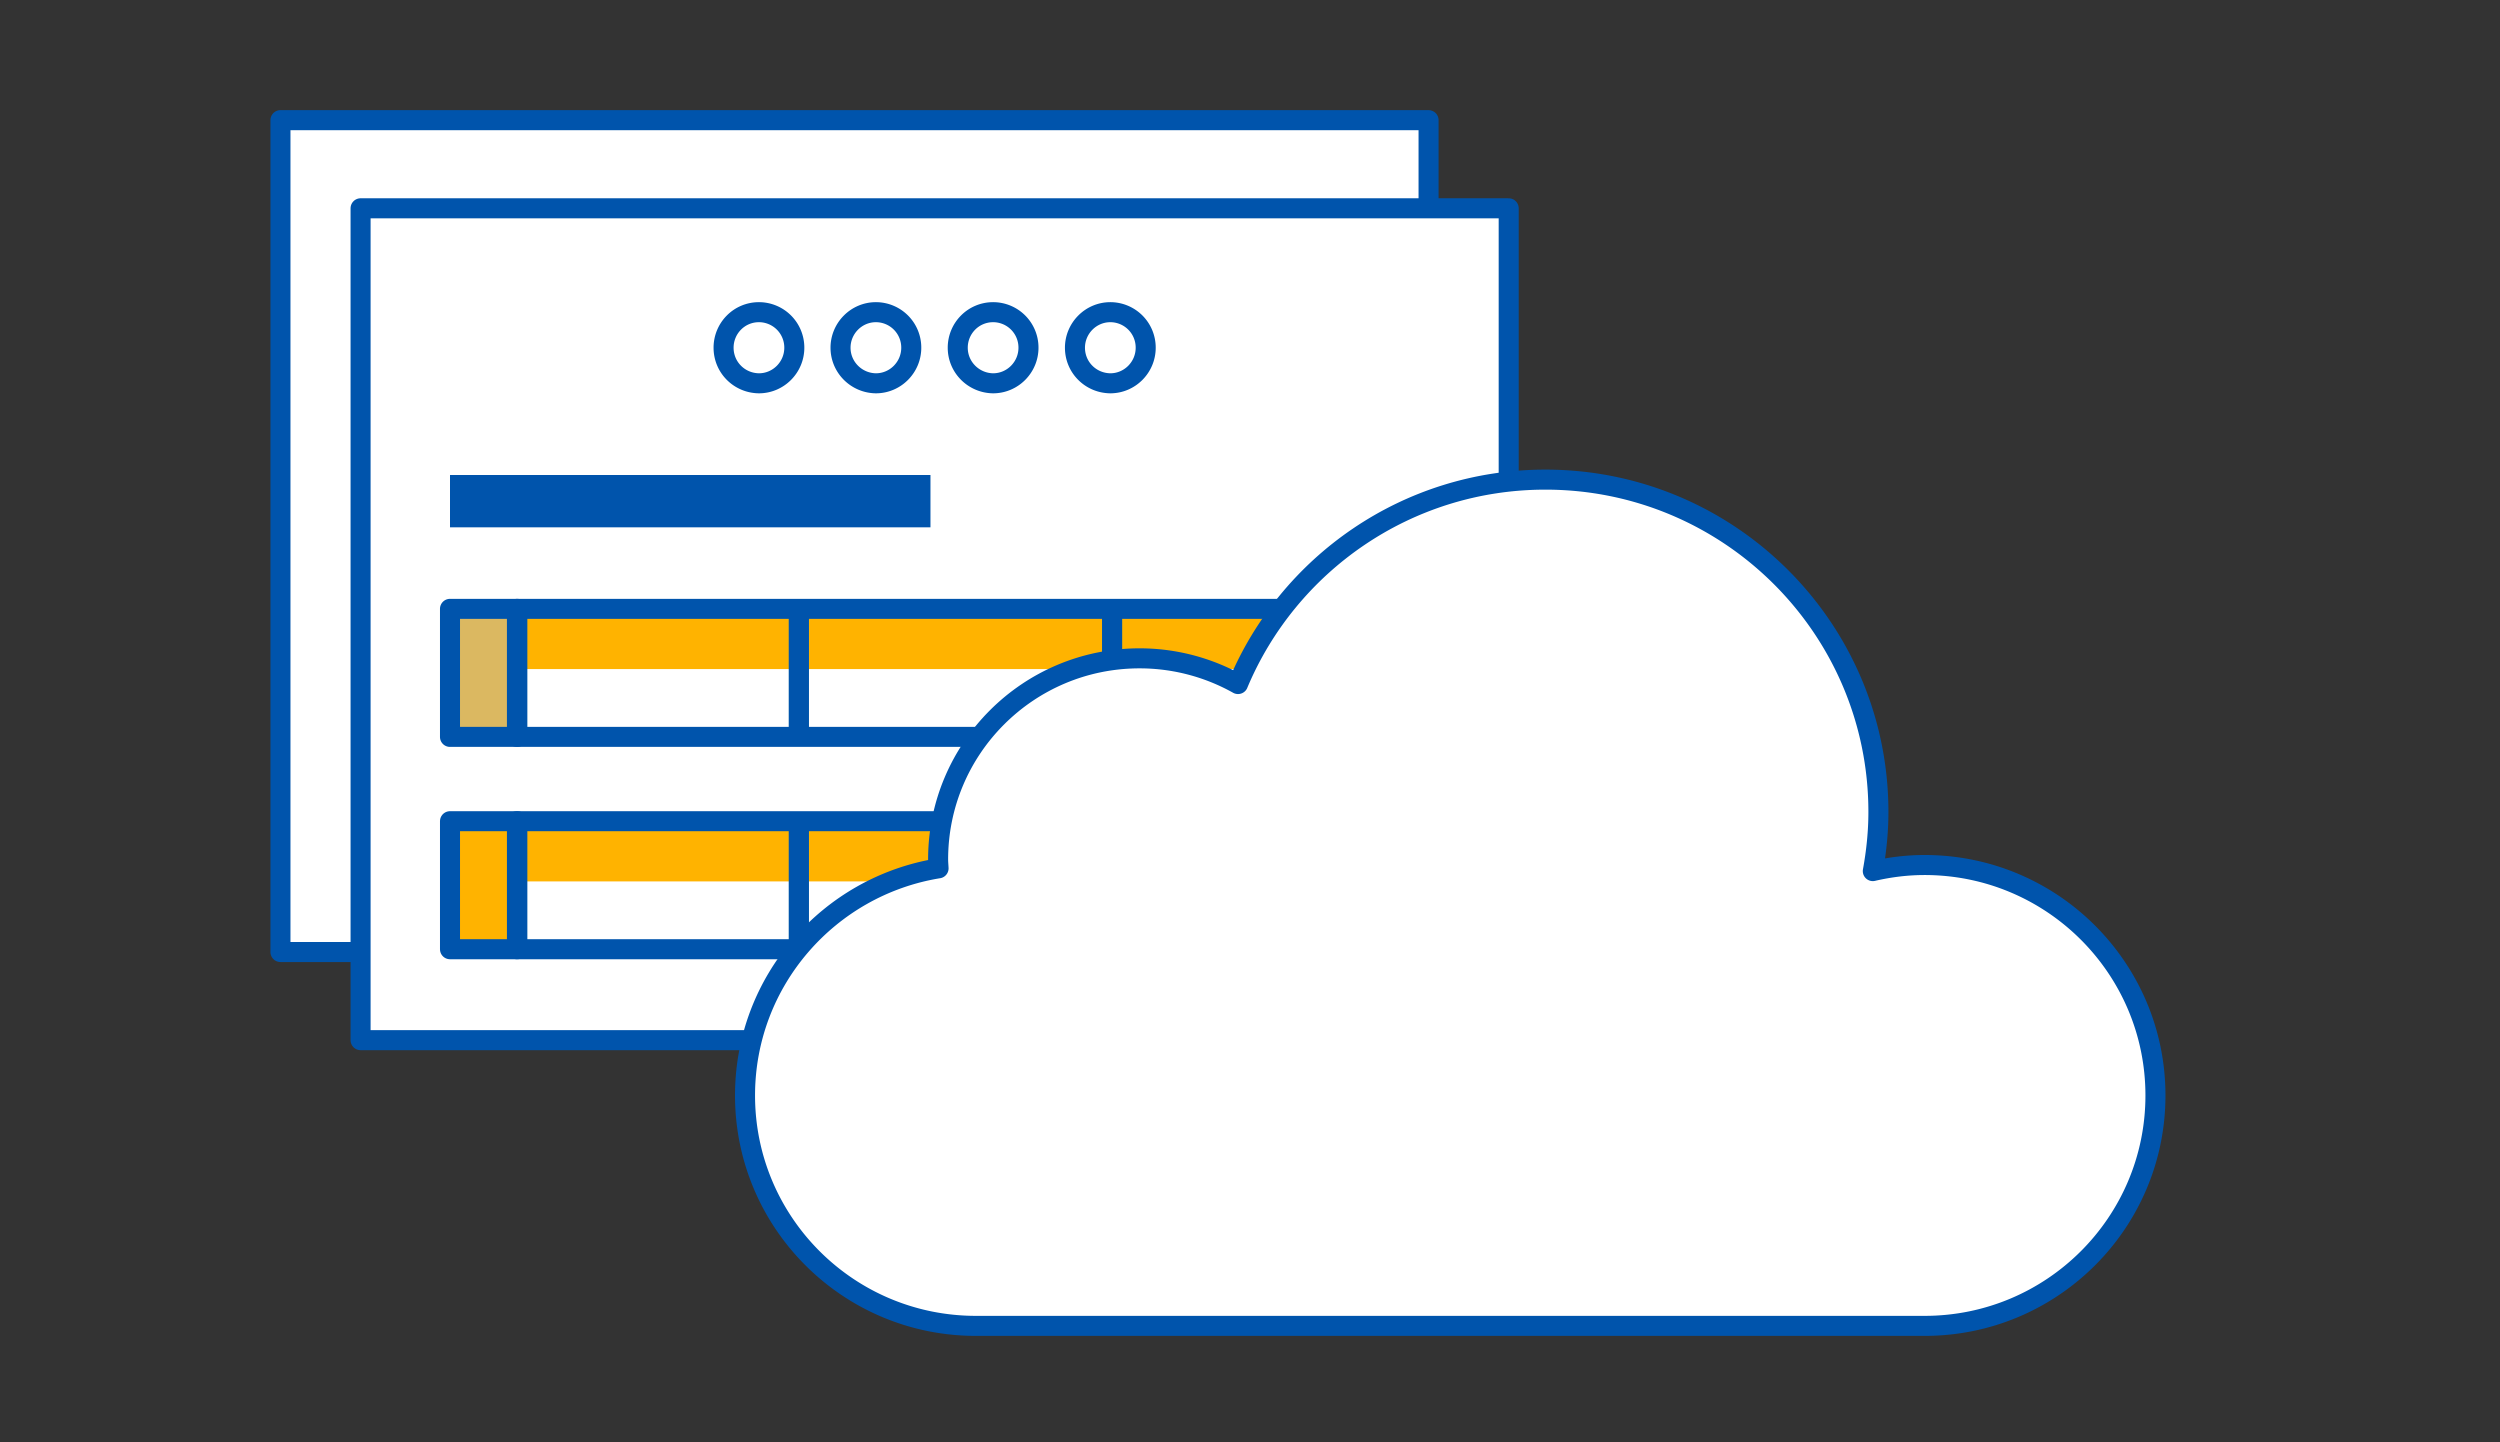<svg fill="none" height="180" width="312" xmlns="http://www.w3.org/2000/svg"><rect width="100%" height="100%" fill="#333333" stroke="none"/><path d="m178.285 14.995h-143.285v103.817h143.285z" fill="#fff"/><path d="m168.008 64.986h-117.402v7.514h117.402v-7.513z" fill="#ffb300"/><path d="m54.546 64.986h-8.386v15.977h8.386z" fill="#dbb861"/><path d="m168.008 91.487h-117.402v7.513h117.402z" fill="#ffb300"/><path d="m54.546 91.487h-8.386v15.977h8.386z" fill="#ffb300"/><path d="m106.122 48.28h-59.962v6.53h59.962z" fill="#0054ac"/><g stroke-linejoin="round"><path d="m178.285 14.995h-143.285v103.817h143.285z" stroke="#0054ac" stroke-miterlimit="10" stroke-width="2.5"/><path d="m128.789 80.963v-15.977" stroke="#1173aa" stroke-miterlimit="10" stroke-width="2.5"/><path d="m128.789 80.963v-15.977" stroke="#0054ac" stroke-miterlimit="10" stroke-width="2.5"/><path d="m89.697 80.963v-15.977" stroke="#1173aa" stroke-miterlimit="10" stroke-width="2.5"/><path d="m89.697 80.963v-15.977" stroke="#0054ac" stroke-miterlimit="10" stroke-width="2.5"/><path d="m54.546 80.963v-15.977m0 15.977v-15.977" stroke="#1173aa" stroke-miterlimit="10" stroke-width="2.5"/><path d="m94.899 32.398c0-2.44 1.986-4.438 4.414-4.438a4.418 4.418 0 0 1 4.413 4.438c0 2.441-1.986 4.438-4.413 4.438-2.428-.031-4.414-1.997-4.414-4.438zm-14.596 0c0-2.44 1.954-4.438 4.413-4.438a4.419 4.419 0 0 1 4.414 4.438c0 2.441-1.986 4.438-4.414 4.438-2.459-.031-4.413-1.997-4.413-4.438zm29.224 0c0-2.44 1.955-4.438 4.414-4.438a4.418 4.418 0 0 1 4.413 4.438c0 2.441-1.986 4.438-4.413 4.438-2.428-.031-4.414-1.997-4.414-4.438zm14.628 0c0-2.44 1.987-4.438 4.414-4.438a4.419 4.419 0 0 1 4.414 4.438c0 2.441-1.986 4.438-4.414 4.438-2.459-.031-4.414-1.997-4.414-4.438zm-69.609 32.588h-8.386v15.977h8.386z" stroke="#0054ac" stroke-miterlimit="10" stroke-width="2.5"/><path d="m168.007 64.986h-113.493v15.977h113.493z" stroke="#0054ac" stroke-miterlimit="10" stroke-width="2.5"/><path d="m128.789 107.464v-15.977" stroke="#1173aa" stroke-miterlimit="10" stroke-width="2.5"/><path d="m128.789 107.464v-15.977" stroke="#0054ac" stroke-miterlimit="10" stroke-width="2.5"/><path d="m89.697 107.464v-15.977" stroke="#1173aa" stroke-miterlimit="10" stroke-width="2.5"/><path d="m89.697 107.464v-15.977" stroke="#0054ac" stroke-miterlimit="10" stroke-width="2.5"/><path d="m54.546 107.464v-15.977m0 15.977v-15.977" stroke="#1173aa" stroke-miterlimit="10" stroke-width="2.5"/><path d="m54.546 91.487h-8.386v15.977h8.386z" stroke="#0054ac" stroke-miterlimit="10" stroke-width="2.5"/><path d="m168.007 91.487h-113.493v15.977h113.493z" stroke="#0054ac" stroke-miterlimit="10" stroke-width="2.5"/></g><path d="m188.285 25.995h-143.285v103.817h143.285z" fill="#fff"/><path d="m178.008 75.986h-117.402v7.514h117.402v-7.513z" fill="#ffb300"/><path d="m64.546 75.986h-8.386v15.977h8.386z" fill="#dbb861"/><path d="m178.008 102.487h-117.402v7.513h117.402z" fill="#ffb300"/><path d="m64.546 102.487h-8.386v15.977h8.386z" fill="#ffb300"/><path d="m116.122 59.28h-59.962v6.53h59.962z" fill="#0054ac"/><g stroke-linejoin="round" stroke-width="2.5"><g stroke-miterlimit="10"><path d="m188.285 25.995h-143.285v103.817h143.285z" stroke="#0054ac"/><path d="m138.789 91.963v-15.977" stroke="#1173aa"/><path d="m138.789 91.963v-15.977" stroke="#0054ac"/><path d="m99.697 91.963v-15.977" stroke="#1173aa"/><path d="m99.697 91.963v-15.977" stroke="#0054ac"/><path d="m64.546 91.963v-15.977m0 15.977v-15.977" stroke="#1173aa"/><path d="m104.899 43.398c0-2.44 1.986-4.438 4.414-4.438a4.418 4.418 0 0 1 4.413 4.438c0 2.441-1.986 4.438-4.413 4.438-2.428-.031-4.414-1.997-4.414-4.438zm-14.596 0c0-2.44 1.954-4.438 4.413-4.438a4.419 4.419 0 0 1 4.414 4.438c0 2.441-1.986 4.438-4.414 4.438-2.459-.031-4.413-1.997-4.413-4.438zm29.224 0c0-2.44 1.955-4.438 4.414-4.438a4.418 4.418 0 0 1 4.413 4.438c0 2.441-1.986 4.438-4.413 4.438-2.428-.031-4.414-1.997-4.414-4.438zm14.628 0c0-2.44 1.987-4.438 4.414-4.438a4.419 4.419 0 0 1 4.414 4.438c0 2.441-1.986 4.438-4.414 4.438-2.459-.031-4.414-1.997-4.414-4.438zm-69.609 32.588h-8.386v15.977h8.386z" stroke="#0054ac"/><path d="m178.007 75.986h-113.493v15.977h113.493z" stroke="#0054ac"/><path d="m138.789 118.464v-15.977" stroke="#1173aa"/><path d="m138.789 118.464v-15.977" stroke="#0054ac"/><path d="m99.697 118.464v-15.977" stroke="#1173aa"/><path d="m99.697 118.464v-15.977" stroke="#0054ac"/><path d="m64.546 118.464v-15.977m0 15.977v-15.977" stroke="#1173aa"/><path d="m64.546 102.487h-8.386v15.977h8.386z" stroke="#0054ac"/><path d="m178.007 102.487h-113.493v15.977h113.493z" stroke="#0054ac"/></g><path clip-rule="evenodd" d="m240.187 107.954c-2.219 0-4.376.278-6.46.758.437-2.401.698-4.858.698-7.377 0-22.902-18.606-41.478-41.559-41.478-17.282 0-32.095 10.537-38.362 25.51a25.122 25.122 0 0 0 -12.279-3.206c-13.888 0-25.148 11.24-25.148 25.1 0 .369.037.734.054 1.106-13.688 2.227-24.151 14.052-24.151 28.345 0 15.885 12.899 28.757 28.816 28.757h118.391c15.914 0 28.813-12.872 28.813-28.757 0-15.882-12.899-28.758-28.813-28.758z" fill="#fff" fill-rule="evenodd" stroke="#0054ac"/></g></svg>